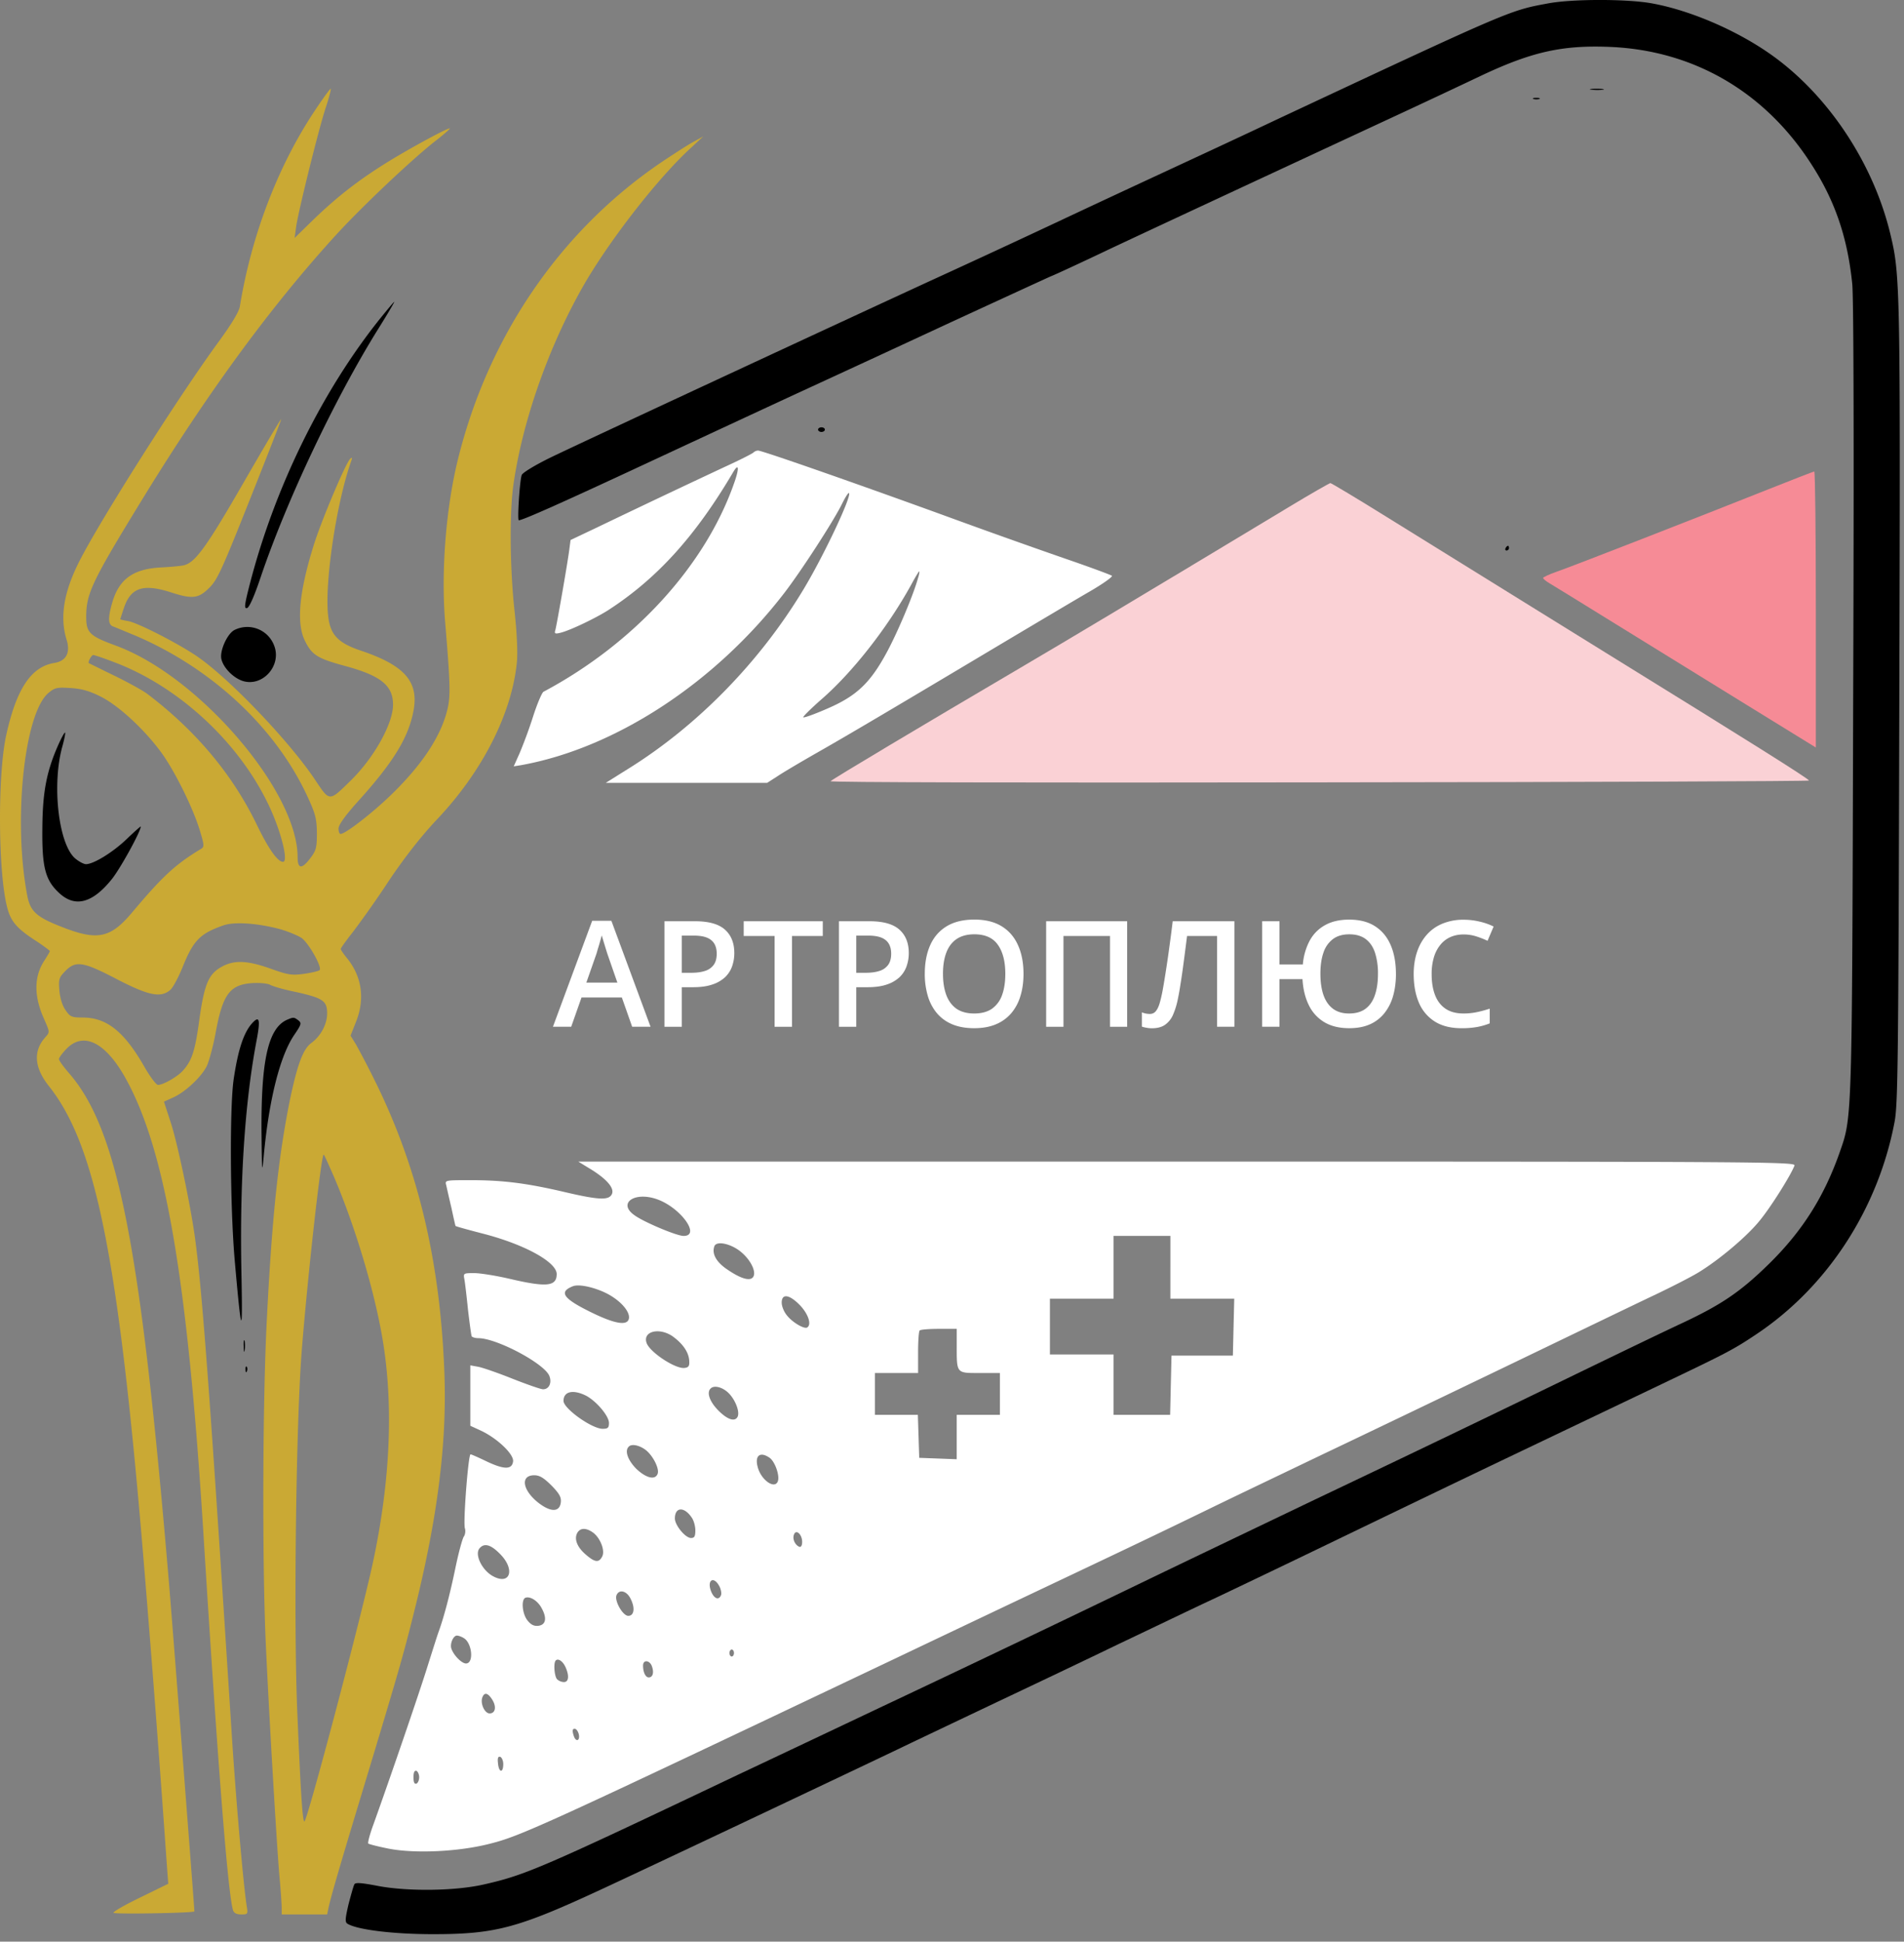 <svg width="103" height="105" fill="none" xmlns="http://www.w3.org/2000/svg"><rect width="100%" height="100%" fill="#808080" stroke="none"/><path d="M83.713.19c-2.04.377-1.992.351-14.557 6.232-2.361 1.118-5.19 2.425-6.271 2.928-1.082.502-3.627 1.684-5.656 2.639a771.769 771.769 0 01-6.64 3.078c-4.893 2.25-19.07 8.834-20.73 9.638-.885.427-1.585.854-1.635.98-.11.302-.245 2.45-.16 2.45.21 0 2.324-.942 6.91-3.078 2.78-1.295 6.431-2.991 8.115-3.77 1.697-.78 5.423-2.5 8.288-3.832 2.864-1.32 5.323-2.45 5.47-2.513.148-.05 1.648-.742 3.333-1.546 3-1.407 7.758-3.619 14.816-6.899 1.93-.892 4.193-1.96 5.04-2.362 2.829-1.344 4.489-1.709 7.108-1.596 4.475.201 8.287 2.413 10.782 6.245 1.328 2.023 2.017 4.034 2.275 6.572.074.804.099 8.62.049 22.492-.061 23.12-.049 22.517-.75 24.528-.836 2.35-1.992 4.184-3.774 5.943-1.562 1.533-2.582 2.224-4.722 3.23-.922.427-3.393 1.62-5.496 2.638-5.016 2.438-9.123 4.41-14.385 6.911-2.361 1.131-6.382 3.054-8.914 4.273a1740.891 1740.891 0 01-14.878 7.1c-1.721.816-5.065 2.4-7.438 3.517-10.574 5.027-11.46 5.404-13.66 5.906-1.587.377-4.255.402-5.878.076-.799-.151-1.119-.176-1.18-.076-.05.076-.184.566-.32 1.081-.184.791-.196.967-.061 1.055.529.327 2.483.566 4.623.566 3.369 0 4.586-.327 9.037-2.388 2.447-1.131 12.381-5.83 16.23-7.665.91-.44 3.27-1.558 5.225-2.488 1.968-.93 4.955-2.35 6.64-3.166 1.697-.804 4.07-1.948 5.287-2.513a1167.9 1167.9 0 005.901-2.827c2.03-.98 6.59-3.18 10.144-4.876 3.553-1.696 7.427-3.543 8.607-4.109 2.914-1.394 3.344-1.62 4.488-2.387 3.848-2.55 6.615-6.773 7.512-11.497.185-.968.209-3.205.258-22.618.062-22.593.049-23.183-.479-25.382-.91-3.82-3.332-7.477-6.37-9.663-1.868-1.345-4.45-2.463-6.565-2.84-1.352-.239-4.316-.239-5.619.013z" fill="#000"/><path d="M17.082 5.907c-2.029 3.015-3.48 6.81-4.107 10.668-.049.289-.455.955-1.131 1.884-2.176 2.966-6.443 9.701-7.562 11.913-.836 1.658-1.057 3.015-.676 4.234.21.691-.024 1.143-.664 1.244-1.254.201-2.053 1.395-2.606 3.908-.468 2.11-.443 7.388.049 9.298.184.742.504 1.131 1.463 1.76.467.301.848.59.848.615 0 .038-.135.264-.295.515-.565.855-.578 1.923-.012 3.167.307.703.307.703.074.967-.677.742-.615 1.646.172 2.64 2.533 3.178 3.75 9.172 5.102 25.268a1313.87 1313.87 0 011.28 16.737l.085 1.144-1.488.729c-.811.389-1.475.766-1.475.841 0 .088 4.328.013 4.377-.075.012-.038-1.033-13.546-1.352-17.491-1.55-18.484-2.767-24.78-5.435-27.845-.295-.34-.54-.679-.54-.754 0-.075.184-.327.417-.565.935-.955 2.152-.315 3.246 1.708 2.115 3.883 3.295 10.87 4.144 24.377.774 12.465 1.327 19.565 1.61 20.507.05.151.185.226.443.226.357 0 .369-.012.295-.465-.184-1.193-.59-5.855-.811-9.336-1.144-17.817-1.574-23.748-1.98-26.751-.234-1.747-.96-5.215-1.328-6.308l-.356-1.093.504-.227c.664-.301 1.512-1.105 1.807-1.683.123-.252.344-1.056.48-1.785.38-2.098.762-2.626 1.967-2.714.406-.025.824.013.983.088.148.088.763.264 1.39.39 1.463.326 1.697.477 1.697 1.156 0 .59-.345 1.231-.861 1.608-.443.327-.75 1.156-1.156 3.091-.615 3.053-.959 6.22-1.242 11.799-.233 4.385-.258 13.169-.061 17.554.16 3.556.578 10.706.738 12.603.073.754.123 1.533.123 1.722v.351h2.459l.073-.351c.148-.666.578-2.149 1.857-6.371 2.066-6.836 2.225-7.401 2.926-10.254 1.144-4.724 1.623-8.62 1.488-12.276-.221-6.056-1.426-11.12-3.775-15.858a49.676 49.676 0 00-1.008-1.935l-.295-.477.283-.716c.516-1.257.332-2.488-.48-3.48-.184-.227-.332-.44-.332-.491 0-.05.308-.477.676-.942a56.33 56.33 0 001.956-2.79c.848-1.256 1.72-2.362 2.52-3.217 2.496-2.613 4.107-5.78 4.377-8.57.05-.49 0-1.608-.135-2.827-.246-2.299-.27-5.315-.05-6.785.492-3.43 1.894-7.413 3.75-10.68 1.403-2.463 4.07-5.894 5.866-7.527l.651-.603-.614.339c-.332.189-1.107.691-1.722 1.106-5.434 3.707-9.307 9.399-10.943 16.046-.639 2.6-.91 6.006-.688 8.733.283 3.392.295 4.02.135 4.724-.344 1.47-1.365 3.029-3.098 4.7-1.033.992-2.435 2.073-2.693 2.073-.062 0-.11-.138-.11-.289 0-.2.368-.716 1.118-1.545 1.87-2.074 2.668-3.393 2.939-4.826.295-1.583-.48-2.462-2.89-3.267-1.18-.402-1.61-.841-1.721-1.822-.221-1.721.43-6.131 1.242-8.418.061-.176.05-.214-.05-.126-.245.226-1.512 3.23-1.942 4.561-.824 2.601-.996 4.335-.504 5.303.369.754.688.942 2.115 1.332 1.967.528 2.643 1.055 2.643 2.11 0 1.031-1.045 2.89-2.299 4.11-1.168 1.143-1.119 1.143-1.918-.05-1.328-1.998-4.488-5.328-6.27-6.597-.947-.679-3.259-1.873-3.837-1.986-.233-.038-.43-.088-.43-.1 0-.013.086-.29.197-.616.368-1.093 1.032-1.32 2.532-.842 1.156.377 1.5.34 2.066-.226.443-.415.688-.955 2.213-4.787.947-2.375 1.71-4.336 1.697-4.348-.025-.025-.947 1.545-2.066 3.48-2.004 3.481-2.606 4.298-3.221 4.424-.16.037-.7.087-1.205.113-1.512.075-2.275.628-2.644 1.884-.245.842-.233 1.207.037 1.307.111.038.677.277 1.255.515 4.118 1.772 7.549 4.976 9.258 8.67.443.956.504 1.207.516 1.986 0 .779-.037.942-.344 1.344-.467.629-.7.616-.7-.05 0-1.885-1.513-4.65-3.972-7.25-1.918-2.01-3.996-3.493-5.877-4.184-1.402-.516-1.586-.691-1.586-1.546 0-1.27.295-1.897 3.11-6.484 3.504-5.704 6.91-10.354 10.451-14.224 1.39-1.508 3.898-3.882 5.226-4.95.492-.377.885-.717.885-.754 0-.101-2.004.98-3.258 1.746-1.599.98-2.804 1.91-4.095 3.154l-1.045 1.018.086-.628c.136-.905 1.242-5.366 1.611-6.46.172-.514.283-.954.258-.98-.024-.024-.393.478-.811 1.107zM6.152 35.8c3.43 1.281 6.676 4.234 8.323 7.614.689 1.395 1.156 3.192.836 3.192-.295 0-.787-.704-1.414-1.998-1.315-2.727-3.32-5.114-5.95-7.1-.259-.188-1.058-.628-1.783-.98-.726-.351-1.328-.653-1.353-.665-.074-.05.135-.44.234-.44.061 0 .553.163 1.106.377zm-.702 1.872c.972.49 2.349 1.76 3.271 3.016.725.992 1.721 3.003 2.09 4.222.246.816.246.892.05 1.005-1.378.83-2.079 1.483-3.726 3.443-1.168 1.382-1.869 1.533-3.824.754-1.328-.515-1.672-.83-1.832-1.659-.775-3.996-.184-9.839 1.131-10.97.344-.288.455-.326 1.193-.276.615.038 1.02.15 1.647.465zm9.665 12.565c.454.126.995.352 1.205.49.393.29 1.118 1.584.97 1.735-.048.05-.417.138-.835.2-.676.089-.86.063-1.808-.276-1.23-.44-1.942-.477-2.594-.138-.787.415-1.008.942-1.303 3.141-.21 1.458-.381 1.986-.849 2.5-.282.327-1.07.78-1.352.78-.099 0-.43-.44-.738-.98-1.094-1.91-2.04-2.664-3.344-2.664-.59 0-.676-.038-.922-.402-.172-.239-.295-.641-.332-1.056-.05-.615-.025-.703.32-1.055.565-.578.958-.515 2.79.44 1.722.892 2.373 1.017 2.877.59.148-.113.455-.691.689-1.269.578-1.433.947-1.797 2.213-2.237.603-.2 1.82-.113 3.013.201zm2.987 13.483c1.131 2.677 2.152 6.082 2.595 8.708.602 3.581.418 7.715-.541 12.15-.664 3.054-3.541 13.923-3.689 13.923-.098 0-.197-1.445-.381-5.843-.21-4.812-.074-15.782.246-19.728.332-4.096 1.045-10.492 1.18-10.492.025 0 .283.578.59 1.282z" fill="#CAA934"/><path d="M3.14 40.311c-.628 1.42-.837 2.551-.849 4.474-.024 2.123.16 2.814.91 3.506.86.804 1.807.552 2.853-.755.454-.565 1.561-2.575 1.561-2.84 0-.024-.344.277-.762.68-.763.728-1.795 1.356-2.201 1.356-.123 0-.381-.138-.59-.314-.91-.791-1.267-4.046-.677-6.094.099-.364.16-.678.136-.704-.025-.037-.197.277-.381.691zm82.955-35.46c.185.025.455.025.615 0 .148-.024 0-.05-.344-.05-.332 0-.468.026-.27.05zm-3.135.503a.643.643 0 00.308 0c.074-.037.012-.062-.16-.062-.172 0-.234.025-.148.062zM20.552 17.24c-3.135 3.921-5.68 9.098-7.033 14.325-.295 1.144-.32 1.357-.16 1.32.123-.025.394-.629.763-1.734 1.402-4.122 3.971-9.55 6.295-13.295.529-.841.934-1.533.91-1.533-.025 0-.369.415-.775.918zm23.702 5.995c0 .063.086.125.184.125.099 0 .185-.063.185-.125 0-.076-.086-.126-.185-.126-.098 0-.184.05-.184.126z" fill="#000"/><path d="M40.75 24.479c-.074.062-.762.414-1.537.766-1.315.616-3.7 1.734-6.971 3.305l-1.377.653-.074.566c-.11.816-.676 4.046-.75 4.31-.061.188-.012.213.283.138.516-.126 1.856-.767 2.557-1.207 2.644-1.708 4.722-3.983 6.787-7.488.308-.516.332-.189.037.628-1.561 4.448-5.41 8.657-10.303 11.258-.086.05-.345.654-.566 1.345a25.152 25.152 0 01-.725 1.973l-.32.716.393-.063c5.09-.917 10.464-4.423 14.214-9.273.934-1.207 2.68-3.908 3.135-4.825.185-.377.357-.654.394-.616.16.163-1.402 3.468-2.496 5.265-2.349 3.883-5.693 7.3-9.394 9.612l-1.266.792H41.5l.59-.377c.32-.214 1.28-.779 2.14-1.27 1.55-.879 4.143-2.412 10.291-6.08 1.758-1.044 3.762-2.237 4.463-2.64.689-.402 1.218-.778 1.168-.829-.061-.05-1.18-.465-2.496-.917a436.356 436.356 0 01-6.762-2.413c-4.918-1.784-9.676-3.443-9.886-3.443a.406.406 0 00-.258.114zm8.914 6.772c-.233.867-1.057 2.827-1.635 3.92-.922 1.735-1.66 2.451-3.258 3.142-.689.302-1.279.515-1.316.477-.037-.025.394-.452.935-.93 1.709-1.47 3.627-3.92 4.905-6.244.21-.39.406-.716.43-.716.026 0 0 .163-.06.351z" fill="#fff"/><path d="M95.588 26.489C91.96 27.934 85 30.648 84.19 30.924c-.394.139-.713.29-.713.327 0 .05.147.176.344.29.184.112 1.832 1.117 3.651 2.248 1.833 1.131 4.992 3.079 7.046 4.348l3.713 2.287V32.96c0-4.109-.037-7.464-.086-7.464-.062.013-1.205.453-2.557.993z" fill="#F68B96"/><path d="M69.705 27.431c-8.2 4.939-11.877 7.137-14.508 8.683-5.238 3.079-10.144 6.006-10.267 6.132-.074.063 10.316.088 26.398.063 14.595-.013 26.533-.063 26.533-.1 0-.089-3.553-2.313-10.39-6.535-2.446-1.52-5.729-3.543-12.43-7.702-1.635-1.018-3.024-1.848-3.073-1.848-.062.013-1.083.591-2.263 1.307z" fill="#FAD1D5"/><path d="M81.447 29.643c-.037.063-.012.126.05.126.073 0 .134-.063.134-.126 0-.076-.024-.126-.049-.126-.037 0-.098.05-.135.126zm-68.755 4.422c-.394.189-.824 1.144-.713 1.584.11.465.627.992 1.13 1.169 1.095.364 2.165-.843 1.71-1.936a1.551 1.551 0 00-2.127-.817zm2.855 21.074c-1.033.44-1.426 2.16-1.401 6.081.024 2.2.024 2.312.123 1.282.282-3.053.885-5.416 1.647-6.534.394-.578.406-.64.221-.792-.233-.175-.258-.175-.59-.037zm-1.934.225c-.442.516-.737 1.42-.971 2.99-.221 1.496-.197 6.811.05 9.74.368 4.196.442 4.347.368.753-.098-4.863.172-9.11.8-12.477.245-1.257.184-1.496-.247-1.006z" fill="#000"/><path d="M31.837 63.155c1.033.615 1.487 1.168 1.217 1.495-.21.264-.812.214-2.57-.201-2.004-.465-3.27-.628-5.016-.628-1.402 0-1.402 0-1.328.276.037.163.16.716.283 1.232.11.515.209.955.22.967.013.025.653.201 1.427.402 2.275.578 4.045 1.546 4.045 2.2 0 .665-.528.728-2.52.263-.75-.176-1.623-.314-1.943-.314-.59 0-.59.012-.529.34.037.2.123.942.197 1.67.086.716.172 1.357.197 1.408.037.05.197.1.357.1.983 0 3.528 1.345 3.836 2.023.16.377 0 .741-.332.741-.123 0-.873-.263-1.672-.578-.787-.314-1.623-.603-1.845-.64l-.418-.076v3.267l.627.29c.873.427 1.746 1.268 1.685 1.645-.062.44-.48.44-1.414 0-.443-.213-.836-.39-.886-.39-.122 0-.405 3.645-.307 3.997.05.15.012.352-.05.44-.073.087-.282.841-.454 1.67-.295 1.433-.627 2.702-.922 3.506-.074.201-.37 1.144-.664 2.074-.48 1.508-1.881 5.604-2.853 8.318-.196.528-.32.993-.282 1.043.049.038.54.163 1.106.276 1.439.277 3.8.164 5.46-.264 1.671-.414 2.876-.967 21.639-9.876 2.508-1.194 5.656-2.689 7.008-3.33 5.84-2.764 7.66-3.631 10.267-4.9 1.524-.742 4.291-2.061 6.148-2.953 1.856-.88 6.282-3.003 9.836-4.712 3.553-1.71 7.217-3.48 8.152-3.92.922-.44 2.004-.993 2.385-1.232 1.119-.691 2.594-1.935 3.27-2.777.603-.729 1.697-2.475 1.882-2.978.073-.201-1.55-.214-32.853-.214h-32.94l.554.34zm3.7 1.696c1.267.44 2.398 1.985 1.44 1.985-.37 0-2.19-.766-2.669-1.13-.898-.641.012-1.282 1.23-.855zm27.776 3.682v1.696h3.455l-.037 1.533-.037 1.546h-3.32l-.037 1.595-.037 1.609h-3.06v-3.267h-3.443v-3.016h3.443v-3.393h3.074v1.697zm-23.288-.88c.664.515.996 1.332.603 1.495-.246.088-.701-.088-1.365-.552-.54-.39-.762-.817-.615-1.207.111-.289.836-.15 1.377.264zm-7.242 2.274c.738.365 1.291.968 1.242 1.357-.061.44-.774.315-2.114-.351-1.451-.717-1.685-1.068-.935-1.37.32-.138 1.144.038 1.807.364zm10.513.679c.443.478.615 1.03.369 1.181-.16.1-.8-.276-1.094-.653-.16-.189-.283-.49-.283-.691 0-.516.43-.44 1.008.163zm8.46 2.161c0 1.52-.026 1.483 1.24 1.483h1.095v2.262h-2.336v2.4l-1.008-.038-1.02-.038-.037-1.168-.037-1.156h-2.324V74.25h2.336v-1.106c0-.616.037-1.156.086-1.194.037-.05.516-.088 1.045-.088h.96v.905zm-15.37-.502c.541.39.86.841.897 1.294.025.301-.024.39-.245.415-.492.075-1.918-.868-2.066-1.37-.197-.616.7-.83 1.414-.34zm3.074 3.116c.356.39.578 1.018.43 1.256-.16.264-.565.114-1.045-.377-.455-.465-.627-.955-.406-1.168.197-.214.701-.063 1.02.289zm-7.795.075c.565.277 1.278 1.106 1.278 1.495 0 .264-.061.315-.344.315-.578 0-2.115-1.094-2.115-1.508 0-.503.492-.629 1.18-.302zm3.245 2.94c.394.29.775 1.018.665 1.307-.136.352-.628.227-1.156-.276-.455-.465-.64-.968-.406-1.194.148-.163.553-.088.898.164zm6.726.44c.295.214.553.968.443 1.27-.172.452-.922-.076-1.095-.792-.16-.616.148-.83.652-.478zm-11.803 1.496c.43.44.54.64.504.917-.062.528-.541.54-1.218.013-.86-.68-.983-1.483-.22-1.483.294 0 .515.138.934.553zm7.586 1.734c.11.15.197.465.197.69 0 .328-.05.415-.234.415-.307 0-.873-.69-.873-1.055 0-.628.504-.653.91-.05zm-5.349.804c.406.289.677.992.504 1.307-.172.339-.393.314-.86-.088-.48-.402-.664-.842-.492-1.181.16-.29.467-.302.848-.038zm11.324.515c0 .188-.061.289-.147.264-.234-.088-.394-.427-.295-.666.11-.302.442-.013.442.402zm-16.34.653c.824.83.553 1.697-.369 1.207-.602-.314-1.02-1.169-.75-1.508.258-.314.615-.214 1.119.301zM38.93 85.81c.074.15.11.364.074.453-.11.288-.369.2-.529-.189-.258-.64.148-.88.455-.264zm-4.82.641c.259.503.197.93-.123.93-.295 0-.75-.804-.639-1.106.135-.352.553-.251.762.176zm-4.795.54c.283.528.21.88-.197.93-.233.025-.405-.063-.59-.301-.282-.365-.344-1.131-.098-1.22.258-.087.676.177.885.591zm-4.242 1.584c.467.25.578 1.382.135 1.382-.233 0-.663-.44-.786-.792-.099-.264.098-.716.295-.716.073 0 .233.05.356.126zm14.632.816c0 .1-.05.189-.123.189-.062 0-.123-.088-.123-.189 0-.1.061-.188.123-.188.074 0 .123.088.123.188zm-9.111.767c.209.465.172.804-.086.804a.573.573 0 01-.37-.15c-.147-.152-.208-.88-.073-1.019.135-.125.381.038.529.365zm4.672-.05c.123.339.05.603-.172.603-.172 0-.307-.277-.307-.641 0-.327.356-.302.48.038zm-8.644 1.796c.246.377.185.754-.135.754-.27 0-.516-.54-.393-.867.11-.289.295-.251.529.113zm4.697 1.923c.05.314-.16.377-.27.075-.11-.314-.086-.452.086-.402.074.038.16.176.184.327zm-4.094 1.57c0 .49-.234.478-.283-.025-.037-.301 0-.402.123-.364.086.038.16.214.16.39zm-4.55.717c0 .163-.073.314-.147.34-.11.037-.16-.076-.16-.34s.05-.377.16-.352c.074.038.148.188.148.352z" fill="#fff"/><path d="M13.183 72.805c0 .277.025.377.05.214a1.764 1.764 0 000-.503c-.038-.113-.063.012-.05.29zm.101 1.269c0 .138.037.176.074.075.037-.088.025-.2-.012-.239-.037-.05-.075.026-.062.164z" fill="#000"/><path d="M34.198 55.525l-.558-1.584h-2.182l-.558 1.584h-.988l2.123-5.73h1.039l2.119 5.73h-.995zm-.8-2.388l-.543-1.562a77.816 77.816 0 01-.304-.991 8.21 8.21 0 01-.098.36c-.036.13-.073.252-.11.366l-.077.265-.547 1.562h1.679zm4.207-3.318c.736 0 1.274.151 1.612.453.338.302.507.725.507 1.268 0 .248-.039.483-.117.707-.075.221-.2.417-.374.59a1.86 1.86 0 01-.691.401c-.284.1-.634.148-1.05.148h-.609v2.14h-.937v-5.707h1.66zm-.062.777h-.66v2.01h.511c.294 0 .544-.034.75-.102a.914.914 0 00.468-.331c.107-.151.16-.35.16-.598 0-.33-.1-.576-.3-.737-.198-.162-.508-.242-.93-.242zm5.3 4.93h-.94v-4.91h-1.671v-.797h4.278v.796h-1.667v4.91zm4.2-5.707c.736 0 1.273.151 1.611.453.339.302.508.725.508 1.268 0 .248-.04.483-.117.707a1.5 1.5 0 01-.375.59 1.847 1.847 0 01-.69.401c-.284.1-.634.148-1.05.148h-.61v2.14h-.936v-5.707h1.659zm-.063.777h-.66v2.01h.512c.294 0 .544-.034.75-.102a.914.914 0 00.468-.331c.106-.151.16-.35.16-.598 0-.33-.1-.576-.3-.737-.199-.162-.508-.242-.93-.242zm8.388 2.069c0 .44-.056.84-.168 1.202a2.57 2.57 0 01-.496.928 2.206 2.206 0 01-.831.598c-.333.14-.723.21-1.171.21-.455 0-.85-.07-1.186-.21a2.186 2.186 0 01-.832-.601 2.6 2.6 0 01-.492-.933 4.148 4.148 0 01-.164-1.202c0-.588.097-1.101.29-1.538.194-.44.49-.78.885-1.023.398-.244.9-.367 1.507-.367.593 0 1.086.121 1.479.363s.687.583.882 1.023c.198.437.297.954.297 1.55zm-4.356 0c0 .44.06.82.18 1.143.12.32.303.567.55.742.25.171.57.257.96.257.393 0 .713-.086.96-.257a1.52 1.52 0 00.547-.742c.117-.323.175-.704.175-1.144 0-.668-.134-1.191-.402-1.569-.265-.38-.69-.57-1.272-.57-.39 0-.712.087-.964.258-.25.172-.435.418-.555.738-.12.317-.179.698-.179 1.143zm5.581 2.86V49.82h4.383v5.706h-.928v-4.91H57.53v4.91h-.937zm10.183 0h-.936v-4.91h-1.624c-.034.268-.07.555-.11.859-.038.302-.079.605-.12.91-.042.304-.085.593-.13.866-.04.273-.084.514-.128.722a4.116 4.116 0 01-.265.89 1.29 1.29 0 01-.434.554c-.182.128-.42.191-.714.191a1.53 1.53 0 01-.289-.027 1.575 1.575 0 01-.253-.062v-.773a1.097 1.097 0 00.43.086c.134 0 .242-.05.323-.149.083-.101.152-.244.207-.429.054-.187.107-.409.156-.663a31.6 31.6 0 00.105-.61 63.797 63.797 0 00.29-1.959c.054-.387.106-.788.155-1.202h3.337v5.706zm8.74-2.86c0 .44-.053.84-.157 1.202a2.61 2.61 0 01-.472.928 2.06 2.06 0 01-.789.602c-.314.138-.684.206-1.108.206-.536 0-.986-.109-1.35-.327a2.16 2.16 0 01-.84-.925c-.195-.398-.308-.866-.34-1.402h-1.244v2.576h-.937V49.82h.937v2.334h1.264a3.31 3.31 0 01.367-1.28c.198-.364.475-.645.832-.843.356-.2.792-.3 1.307-.3.565 0 1.033.12 1.405.362.375.242.656.583.843 1.023.188.44.281.956.281 1.55zm-4.087-.008c0 .442.054.825.164 1.147.111.32.282.567.51.742.23.174.521.261.875.261.367 0 .665-.086.894-.257.232-.175.4-.422.507-.742.11-.323.164-.704.164-1.144a3.63 3.63 0 00-.16-1.143c-.106-.32-.274-.566-.503-.738-.23-.172-.524-.257-.886-.257-.36 0-.655.085-.886.257a1.5 1.5 0 00-.515.738c-.11.317-.164.696-.164 1.136zm7.751-2.124c-.273 0-.518.05-.734.149a1.475 1.475 0 00-.542.43 1.935 1.935 0 00-.34.674 3.13 3.13 0 00-.117.89c0 .442.063.824.188 1.144.124.317.314.562.57.733.254.17.577.254.967.254.242 0 .478-.023.707-.07.229-.047.465-.11.71-.191v.796a3.633 3.633 0 01-.702.199 4.78 4.78 0 01-.82.063c-.583 0-1.067-.121-1.452-.364a2.216 2.216 0 01-.859-1.022c-.187-.44-.28-.955-.28-1.546 0-.432.06-.827.179-1.186.12-.36.294-.669.523-.93.229-.262.511-.464.847-.604a2.952 2.952 0 011.159-.215c.286 0 .567.033.843.098.278.062.536.152.773.27l-.328.772a4.796 4.796 0 00-.62-.242 2.23 2.23 0 00-.672-.102z" fill="#fff"/></svg>